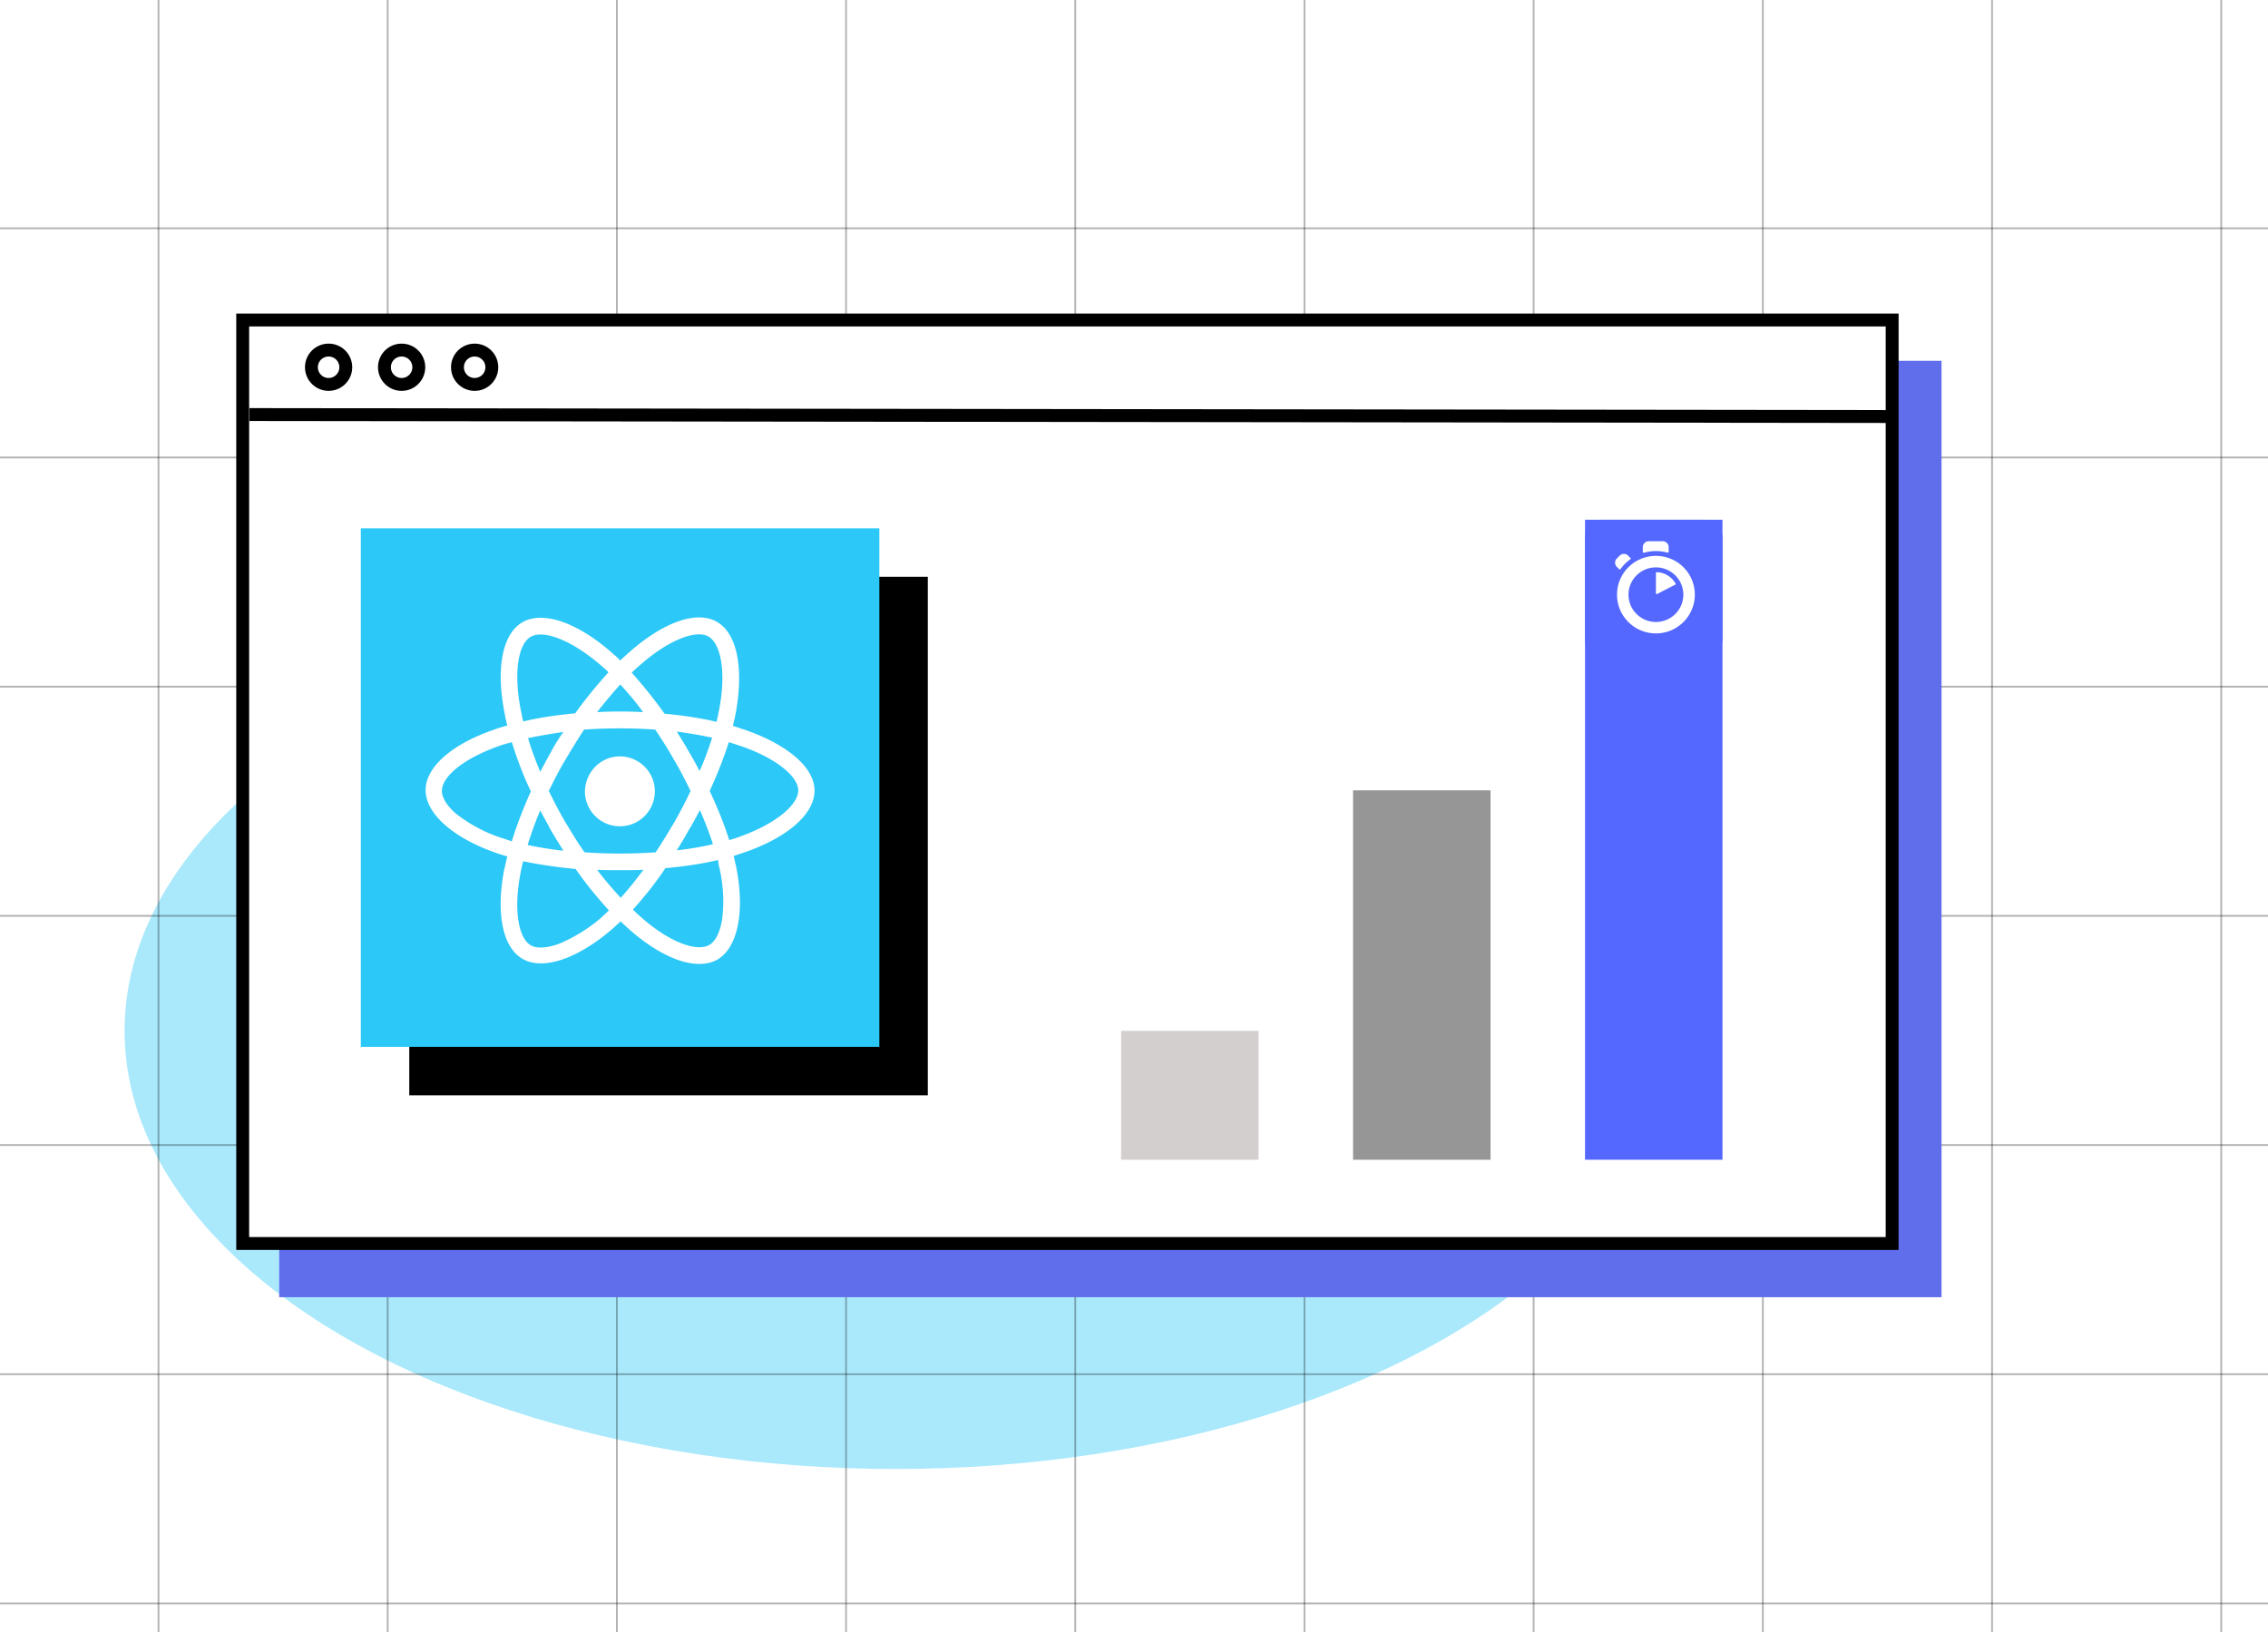 <svg width="528" height="380" fill="none" xmlns="http://www.w3.org/2000/svg"><g clip-path="url(#a)"><g filter="url(#b)"><ellipse cx="208.5" cy="240" rx="179.5" ry="102" fill="#2CC8F7" fill-opacity=".4"/></g><g opacity=".3" stroke="#000" stroke-width=".417"><path d="M0 53.149h907.075M0 106.506h907.075M0 159.864h907.075M0 213.221h907.075M0 266.578h907.075M0 319.936h907.075M0 373.293h907.075"/></g><g opacity=".3" stroke="#000" stroke-width=".417"><path d="M36.896 0v381.838M90.253 0v381.838M143.611 0v381.838M196.968 0v381.838M250.325 0v381.838M303.683 0v381.838M357.04 0v381.838M410.398 0v381.838M463.755 0v381.838M517.112 0v381.838"/></g><path fill="#606EEC" d="M65 84h387v218H65z"/><path fill="#fff" stroke="#000" stroke-width="3" d="M56.5 74.5h384v215h-384z"/><path d="M58.087 96.513 440 96.971" stroke="#000" stroke-width="3"/><circle cx="76.5" cy="85.5" r="4" stroke="#000" stroke-width="3"/><circle cx="93.5" cy="85.5" r="4" stroke="#000" stroke-width="3"/><circle cx="110.5" cy="85.5" r="4" stroke="#000" stroke-width="3"/><path fill-rule="evenodd" clip-rule="evenodd" d="M155.37 174.615c-.358-.107-.716-.23-1.081-.355-.489-.168-.99-.339-1.519-.483.084-.294.147-.587.21-.881.063-.294.125-.587.209-.88 1.929-9.476.671-17.191-3.689-19.707-4.193-2.431-11.069.084-17.946 6.122-.67.587-1.341 1.174-2.012 1.845-.419-.42-.839-.839-1.342-1.258-7.211-6.457-14.507-9.14-18.867-6.625-4.193 2.432-5.451 9.644-3.69 18.616.168.923.335 1.761.587 2.684a29.97 29.97 0 0 0-2.935.922c-8.47 2.935-13.92 7.631-13.92 12.411 0 4.947 5.87 9.979 14.675 12.997l.449.152.001.001c.58.198 1.128.385 1.73.518-.126.461-.231.944-.335 1.426-.105.482-.21.964-.336 1.425-1.677 8.889-.335 15.849 3.774 18.281 4.276 2.516 11.572-.084 18.616-6.205.293-.252.566-.504.838-.755.273-.252.545-.503.839-.755.671.671 1.425 1.342 2.18 2.013 6.792 5.87 13.585 8.218 17.777 5.87 4.277-2.516 5.703-10.063 3.858-19.203-.168-.671-.335-1.425-.503-2.18v-.001l1.509-.503c9.224-3.019 15.178-7.966 15.178-12.997 0-4.78-5.618-9.476-14.255-12.495Zm-2.012 22.306c-.21.083-.441.146-.671.209a6.266 6.266 0 0 0-.671.21c-1.09-3.522-2.516-6.876-4.025-10.147 1.509-3.27 2.851-6.624 3.941-10.062.839.251 1.593.503 2.348.754 7.463 2.516 11.991 6.373 11.991 9.224-.083 3.103-4.947 7.128-12.913 9.812Zm-3.271 6.54c.755 3.522.923 7.044.42 10.566-.504 2.6-1.426 4.277-2.6 4.948-2.516 1.425-7.966-.42-13.752-5.451-.671-.587-1.342-1.174-2.013-1.845 2.432-2.683 4.696-5.534 6.709-8.553 3.689-.336 7.295-.839 10.901-1.677 0 .685.138 1.232.289 1.83l.046.182Zm-33.374 15.346c-2.432.838-4.445.922-5.619.251-2.515-1.425-3.605-7.127-2.18-14.674.168-.923.336-1.761.587-2.684 3.606.755 7.212 1.258 10.817 1.594 2.097 3.018 4.445 5.869 6.877 8.553-.252.251-.503.482-.755.713-.252.23-.503.461-.755.712a32.793 32.793 0 0 1-8.972 5.535Zm-11.572-21.886c-3.439-1.091-6.541-2.768-9.392-4.948-2.013-1.677-3.02-3.438-3.02-4.78 0-2.935 4.361-6.624 11.657-9.224.922-.335 1.845-.587 2.767-.838 1.09 3.438 2.348 6.876 3.941 10.146-1.509 3.354-2.851 6.792-3.941 10.314a58.194 58.194 0 0 1-.754-.258 24.443 24.443 0 0 0-1.258-.412Zm3.857-26.499c-1.509-7.715-.503-13.501 2.012-15.01 2.684-1.593 8.638.671 14.927 6.205.419.336.838.755 1.174 1.09-2.432 2.684-4.78 5.535-6.876 8.47-3.606.335-7.212.838-10.734 1.677-.168-.755-.335-1.593-.503-2.432Zm34.632 8.553c-.754-1.341-1.593-2.683-2.431-4.024v-.001c2.599.336 5.031.755 7.295 1.258-.755 2.348-1.593 4.696-2.599 6.876-.671-1.341-1.426-2.683-2.265-4.109Zm-14.087-13.752c1.677 1.845 3.27 3.69 4.696 5.702a89.145 89.145 0 0 0-9.476 0 101.389 101.389 0 0 1 4.78-5.702Zm-14.256 13.836c-.755 1.342-1.509 2.767-2.264 4.193-.922-2.264-1.845-4.612-2.516-6.96 2.432-.503 4.864-.922 7.296-1.258a32.574 32.574 0 0 0-2.516 4.025Zm2.516 20.461c-2.516-.252-4.948-.671-7.379-1.174a72.312 72.312 0 0 1 2.599-7.128c.377.713.755 1.405 1.132 2.097.377.692.755 1.383 1.132 2.096a176.394 176.394 0 0 0 2.516 4.109Zm11.823 9.727c-1.677-1.845-3.354-3.773-4.863-5.786 1.509.084 3.103.084 4.696.084 1.677 0 3.27 0 4.863-.084-1.509 2.013-3.018 3.941-4.696 5.786Zm16.352-18.113c1.007 2.348 1.929 4.696 2.684 7.044a57.715 57.715 0 0 1-7.463 1.258c.838-1.342 1.677-2.683 2.431-4.109.839-1.341 1.594-2.767 2.348-4.192v-.001Zm-5.283 2.516v.001c-1.258 2.096-2.515 4.192-3.857 6.204-2.348.168-4.864.252-7.379.252-2.516 0-4.948-.084-7.296-.252-1.425-2.012-2.683-4.108-3.941-6.204v-.001c-1.258-2.096-2.348-4.277-3.438-6.457 1.09-2.18 2.18-4.36 3.438-6.457 1.258-2.096 2.516-4.192 3.857-6.205 4.864-.335 9.728-.335 14.675 0 1.342 2.013 2.684 4.109 3.858 6.205 1.257 2.097 2.348 4.277 3.438 6.457-1.007 2.18-2.181 4.361-3.355 6.457Zm7.044-38.322c2.684 1.593 3.774 7.799 2.013 16.016-.042.252-.105.525-.168.797-.063.273-.126.545-.168.797-3.521-.839-7.127-1.342-10.733-1.677a93.991 93.991 0 0 0-6.792-8.47 33.326 33.326 0 0 1 1.844-1.677c5.954-5.199 11.489-7.212 14.004-5.786Zm-11.068 31.949c0-4.025-3.271-7.211-7.212-7.211s-7.128 3.186-7.212 7.211c0 4.026 3.271 7.212 7.212 7.212 4.025 0 7.212-3.27 7.212-7.212Z" fill="#2CC8F7"/><path fill="#000" d="M95.282 134.282H216V255H95.282z"/><path fill="#2CC8F7" d="M84 123h120.718v120.718H84z"/><path fill-rule="evenodd" clip-rule="evenodd" d="M173.545 169.95a32.62 32.62 0 0 1-1.219-.4c-.552-.189-1.117-.383-1.714-.546.095-.331.166-.662.237-.993.071-.331.142-.662.236-.993 2.176-10.691.757-19.395-4.162-22.233-4.731-2.744-12.488.095-20.246 6.906-.757.663-1.514 1.325-2.271 2.082-.473-.473-.946-.946-1.513-1.419-8.137-7.285-16.367-10.313-21.287-7.474-4.73 2.743-6.149 10.879-4.163 21.002.19 1.041.379 1.987.663 3.028-1.136.284-2.271.662-3.312 1.04-9.555 3.312-15.704 8.61-15.704 14.002 0 5.582 6.622 11.258 16.556 14.664l.508.172c.654.223 1.273.434 1.952.585a31.52 31.52 0 0 0-.379 1.608c-.118.544-.236 1.088-.378 1.609-1.892 10.028-.379 17.88 4.257 20.624 4.825 2.838 13.056-.095 21.003-7.001.331-.284.638-.568.946-.851v-.001c.307-.283.615-.567.946-.851.757.757 1.608 1.514 2.459 2.27l.001.001c7.663 6.622 15.326 9.271 20.056 6.622 4.825-2.838 6.433-11.353 4.352-21.665a98.34 98.34 0 0 1-.567-2.459v-.001l1.702-.567c10.407-3.406 17.124-8.988 17.124-14.664 0-5.393-6.338-10.691-16.083-14.097Zm-2.27 25.165a6.91 6.91 0 0 1-.757.237c-.26.071-.52.142-.756.236-1.23-3.973-2.839-7.757-4.541-11.447 1.702-3.69 3.216-7.474 4.446-11.353.946.284 1.798.568 2.649.852 8.42 2.838 13.529 7.19 13.529 10.406-.095 3.501-5.582 8.042-14.57 11.069Zm-3.689 7.38c.851 3.973 1.04 7.947.473 11.92-.568 2.933-1.609 4.825-2.933 5.582-2.838 1.608-8.988-.473-15.516-6.149-.756-.663-1.513-1.325-2.27-2.082 2.743-3.027 5.298-6.244 7.568-9.65 4.163-.378 8.231-.946 12.299-1.892 0 .774.156 1.391.327 2.065l.052.206Zm-37.654 17.313c-2.743.946-5.014 1.04-6.338.284-2.839-1.609-4.068-8.042-2.46-16.557.189-1.04.378-1.986.662-3.027 4.068.851 8.136 1.419 12.204 1.798 2.366 3.405 5.014 6.622 7.758 9.649-.284.284-.568.544-.851.805-.284.26-.568.52-.852.804a37.005 37.005 0 0 1-10.123 6.244Zm-13.055-24.693c-3.879-1.229-7.38-3.122-10.596-5.581-2.271-1.892-3.406-3.879-3.406-5.393 0-3.311 4.919-7.474 13.15-10.407 1.041-.378 2.081-.662 3.122-.946 1.23 3.879 2.649 7.758 4.447 11.448-1.703 3.784-3.217 7.663-4.447 11.636a58.554 58.554 0 0 1-.851-.291c-.514-.178-.987-.342-1.419-.466Zm4.351-29.895c-1.702-8.704-.567-15.232 2.271-16.935 3.027-1.797 9.744.757 16.84 7.001.473.379.946.852 1.324 1.23-2.743 3.027-5.392 6.244-7.757 9.555-4.068.379-8.136.946-12.11 1.892-.189-.851-.378-1.797-.568-2.743Zm36.33 5.109h-.001c2.933.378 5.677.851 8.231 1.419-.851 2.649-1.797 5.298-2.933 7.757-.757-1.513-1.608-3.027-2.554-4.635-.851-1.514-1.797-3.027-2.743-4.541Zm-13.151-10.975c1.892 2.082 3.69 4.163 5.298 6.433a100.843 100.843 0 0 0-10.69 0c1.702-2.176 3.5-4.351 5.392-6.433Zm-16.083 15.61a215.646 215.646 0 0 0-2.554 4.73v.001c-1.041-2.555-2.082-5.204-2.839-7.853 2.744-.567 5.488-1.04 8.231-1.419a36.734 36.734 0 0 0-2.838 4.541Zm2.838 23.084c-2.838-.284-5.582-.757-8.325-1.324.851-2.744 1.797-5.393 2.933-8.042.425.804.851 1.585 1.277 2.365.426.781.851 1.561 1.277 2.366.946 1.608 1.892 3.121 2.838 4.634v.001Zm13.34 10.975c-1.892-2.082-3.785-4.258-5.487-6.528 1.702.094 3.5.094 5.297.094 1.893 0 3.69 0 5.488-.094-1.703 2.27-3.406 4.446-5.298 6.528Zm18.448-20.435c1.135 2.649 2.176 5.298 3.027 7.947a65.24 65.24 0 0 1-8.42 1.419c.946-1.514 1.893-3.028 2.744-4.636.946-1.514 1.797-3.122 2.649-4.73Zm-5.96 2.838h-.001c-1.419 2.365-2.838 4.73-4.351 7.001-2.649.189-5.487.284-8.326.284-2.838 0-5.581-.095-8.23-.284-1.608-2.271-3.027-4.636-4.446-7.001h-.001c-1.419-2.365-2.649-4.825-3.879-7.285 1.23-2.46 2.46-4.92 3.879-7.285s2.838-4.73 4.352-7a120.677 120.677 0 0 1 16.556 0c1.514 2.27 3.028 4.635 4.352 7 1.419 2.366 2.649 4.825 3.879 7.285-1.135 2.46-2.46 4.92-3.784 7.285Zm7.947-43.235c3.027 1.797 4.257 8.798 2.27 18.069-.047.284-.118.592-.189.899v.001c-.071.307-.142.614-.189.898-3.974-.946-8.042-1.514-12.11-1.892-2.365-3.311-4.919-6.528-7.663-9.555.662-.663 1.419-1.325 2.081-1.893 6.717-5.865 12.961-8.136 15.8-6.527Zm-12.488 36.045c0-4.541-3.69-8.136-8.136-8.136-4.447 0-8.042 3.595-8.136 8.136 0 4.541 3.689 8.136 8.136 8.136 4.541 0 8.136-3.689 8.136-8.136Z" fill="#fff"/><path fill="#D3CFCF" d="M261 240h32v30h-32z"/><path fill="#969696" d="M315 184h32v86h-32z"/><path fill="#5468FF" d="M369 121h32v149h-32z"/><path fill-rule="evenodd" clip-rule="evenodd" d="M373.214 121h23.572a4.215 4.215 0 0 1 4.214 4.212v23.576a4.215 4.215 0 0 1-4.214 4.212h-23.572a4.215 4.215 0 0 1-4.214-4.212v-23.585a4.207 4.207 0 0 1 4.214-4.203Z" fill="#5468FF"/><path fill-rule="evenodd" clip-rule="evenodd" d="M385.505 129.419c-5 0-9.057 4.039-9.057 9.027 0 4.988 4.057 9.017 9.057 9.017 5.001 0 9.058-4.039 9.058-9.027 0-4.988-4.047-9.017-9.058-9.017Zm0 15.381c-3.522 0-6.382-2.848-6.382-6.354 0-3.506 2.86-6.354 6.382-6.354s6.383 2.848 6.383 6.354c0 3.506-2.851 6.354-6.383 6.354Zm0-11.41v4.736c0 .136.146.233.273.165l4.222-2.179c.098-.049.127-.165.078-.262a5.257 5.257 0 0 0-4.378-2.644c-.097 0-.195.078-.195.184Zm-5.915-3.477-.554-.552a1.39 1.39 0 0 0-1.966 0l-.661.658a1.376 1.376 0 0 0 0 1.957l.544.542c.088.088.215.068.292-.019.321-.436.672-.852 1.061-1.24a9.922 9.922 0 0 1 1.255-1.065c.097-.058.107-.194.029-.281Zm8.883-1.433v-1.095c0-.765-.623-1.385-1.391-1.385h-3.24c-.769 0-1.392.62-1.392 1.385v1.124c0 .125.117.213.244.184a10.163 10.163 0 0 1 2.821-.398c.924 0 1.839.126 2.724.369a.189.189 0 0 0 .234-.184Z" fill="#fff"/></g><defs><clipPath id="a"><path fill="#fff" d="M0 0h528v380H0z"/></clipPath><filter id="b" x="-25" y="84" width="467" height="312" filterUnits="userSpaceOnUse" color-interpolation-filters="sRGB"><feFlood flood-opacity="0" result="BackgroundImageFix"/><feBlend in="SourceGraphic" in2="BackgroundImageFix" result="shape"/><feGaussianBlur stdDeviation="27" result="effect1_foregroundBlur_21_4015"/></filter></defs></svg>